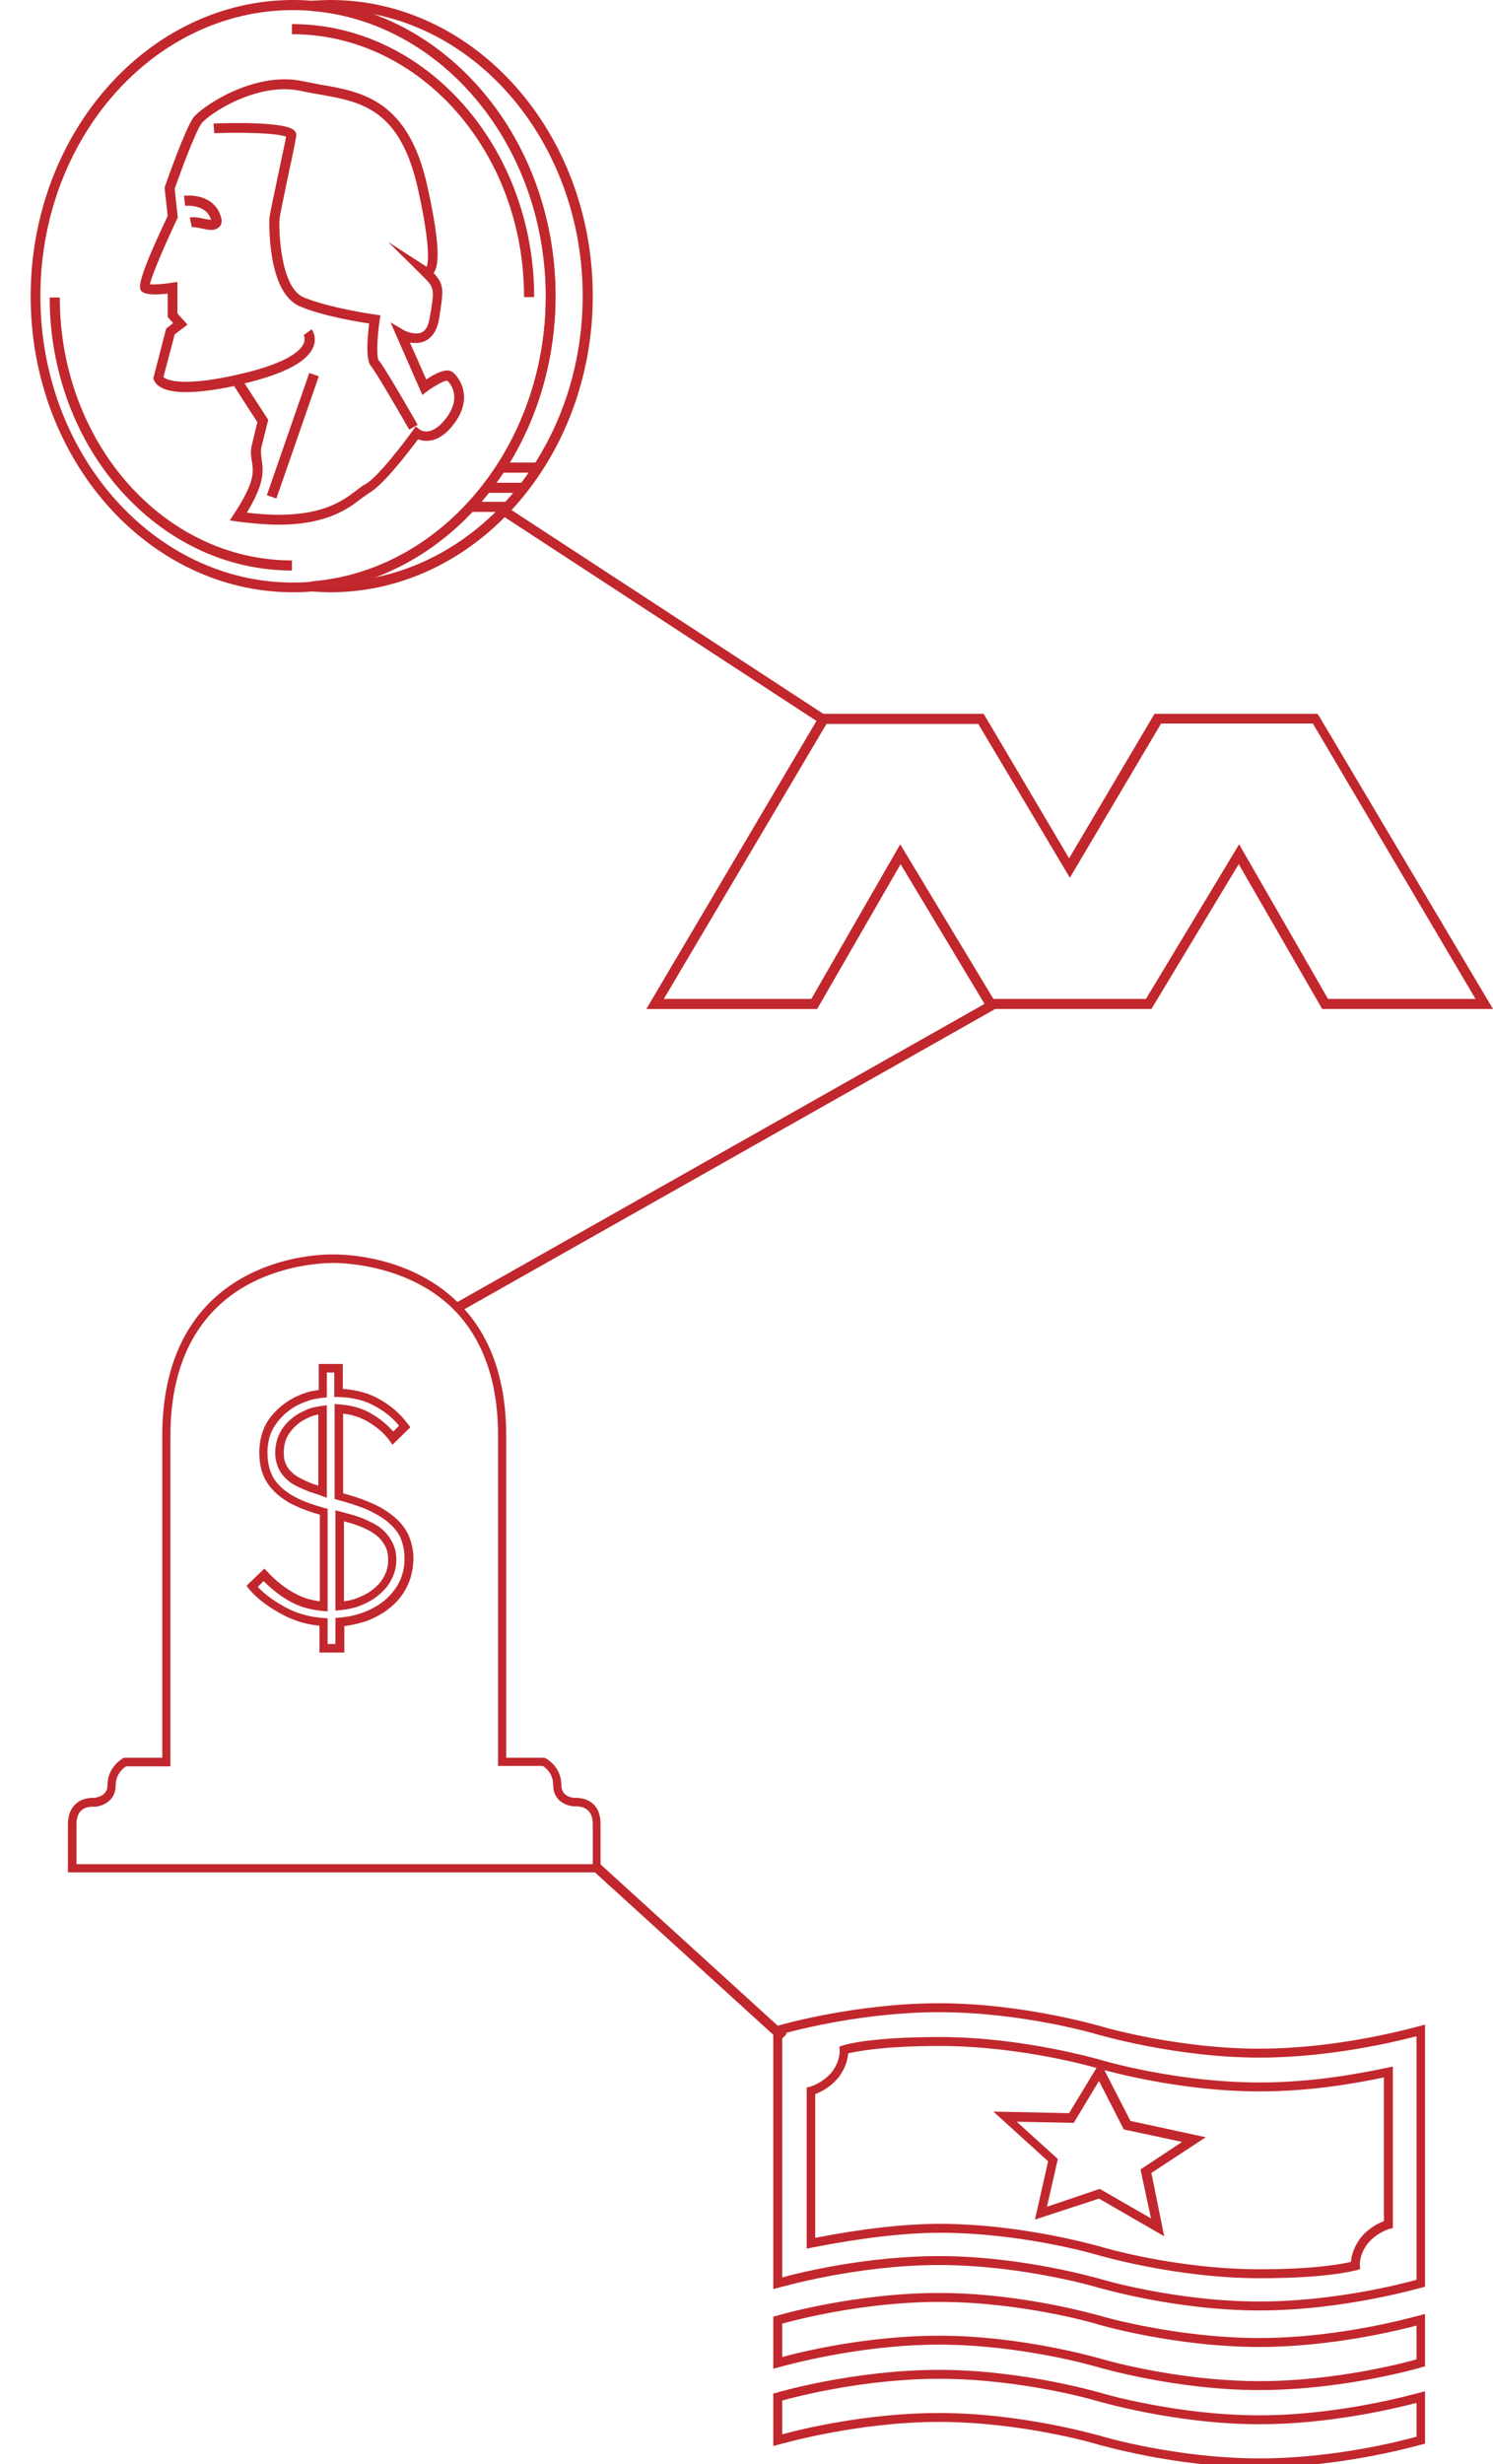 <?xml version="1.0" encoding="utf-8"?>
<!-- Generator: Adobe Illustrator 26.5.0, SVG Export Plug-In . SVG Version: 6.00 Build 0)  -->
<svg version="1.1" id="Layer_1" xmlns="http://www.w3.org/2000/svg" xmlns:xlink="http://www.w3.org/1999/xlink" x="0px" y="0px"
	 viewBox="0 0 384.6 634.5" style="enable-background:new 0 0 384.6 634.5;" xml:space="preserve">
<style type="text/css">
	.st0{fill:#C1272D;}
	.st1{fill:none;stroke:#C1272D;stroke-width:2.5;stroke-miterlimit:10;}
</style>
<g>
	<path class="st0" d="M324.4,615.4c-21.8,0-41.4-5.9-41.6-5.9c-0.2-0.1-19.6-5.8-40.9-5.8c-21.4,0-41,5.8-41.2,5.8l-1.5,0.4v-13.4
		l0.8-0.2c0.2-0.1,20-5.9,41.9-5.9c21.8,0,41.4,5.9,41.6,5.9c0.2,0.1,19.6,5.7,40.9,5.7c21.4,0,41-5.8,41.2-5.8l1.5-0.4v13.5
		l-0.8,0.2C366.1,609.6,346.3,615.4,324.4,615.4z M241.9,601.4c21.7,0,41.4,5.9,41.6,5.9c0.2,0.1,19.5,5.8,41,5.8
		c19,0,36.5-4.5,40.4-5.6v-8.7c-5,1.3-22.1,5.5-40.4,5.5c-21.7,0-41.4-5.7-41.6-5.8c-0.2-0.1-19.5-5.8-41-5.8
		c-19,0-36.5,4.5-40.4,5.6v8.6C206.5,605.5,223.6,601.4,241.9,601.4z"/>
	<path class="st0" d="M299.9,575.8l-16.8-9.7l-16.5,5.4l3.4-15l-14.1-12.8l19.5,0.4l8-13.2l7.8,15.2l19.4,4.2l-14,9.2L299.9,575.8z
		 M283.3,563.6l13.2,7.6l-2.7-12.6l10.7-7.1l-15-3.2l-6.4-12.5l-6.5,10.8l-14.7-0.3l10.6,9.6l-2.8,12.3L283.3,563.6z"/>
	<g>
		<path class="st0" d="M324.4,594.9c-21.8,0-41.4-5.9-41.6-5.9c-0.2-0.1-19.6-5.8-40.9-5.8c-21.4,0-41,5.8-41.2,5.8l-1.5,0.4v-67.5
			l0.8-0.2c0.2-0.1,20-5.9,41.9-5.9c21.8,0,41.4,5.9,41.6,5.9c0.2,0.1,19.6,5.8,40.9,5.8c21.4,0,41-5.8,41.2-5.8l1.5-0.4v67.5
			l-0.8,0.2C366.1,589,346.3,594.9,324.4,594.9z M241.9,580.9c21.7,0,41.4,5.9,41.6,5.9c0.2,0.1,19.5,5.8,41,5.8
			c19,0,36.5-4.5,40.4-5.6v-62.7c-5,1.3-22.1,5.5-40.4,5.5c-21.7,0-41.4-5.9-41.6-5.9c-0.2-0.1-19.5-5.8-41-5.8
			c-19,0-36.5,4.5-40.4,5.6v62.7C206.5,585,223.6,580.9,241.9,580.9z"/>
		<path class="st0" d="M324.6,586.6c-21.8,0-41.4-5.9-41.6-5.9c-0.2-0.1-19.5-5.8-40.9-5.8c-9,0-20.1,1.3-32.9,3.8l-1.4,0.3v-41.5
			l0.9-0.2c0,0,3.2-0.9,5.6-3.8c2.2-2.9,2-5.5,2-5.6l-0.1-0.9l0.8-0.3c0.3-0.1,6.6-2.2,25-2.2c21.8,0,41.4,5.9,41.6,5.9
			c0.2,0.1,19.5,5.8,40.9,5.8c13.5,0,25.2-2.2,32.9-3.8l1.4-0.3v41.6l-0.9,0.2c0,0-3.2,0.9-5.6,3.8c-2.2,2.9-2,5.5-2,5.6l0.1,0.9
			l-0.8,0.3C349.3,584.5,342.9,586.6,324.6,586.6z M242,572.6c21.8,0,41.4,5.9,41.6,5.9c0.2,0.1,19.5,5.8,40.9,5.8
			c14.4,0,21.3-1.4,23.5-1.9c0.1-1.3,0.6-3.7,2.5-6.2c2.1-2.6,4.7-3.8,6-4.3v-37c-7.7,1.6-19,3.6-32,3.6c-21.8,0-41.4-5.9-41.6-5.9
			c-0.2-0.1-19.5-5.8-40.9-5.8c-14.4,0-21.3,1.4-23.5,1.9c-0.1,1.3-0.6,3.7-2.5,6.2c-2.1,2.6-4.7,3.8-6,4.3v37
			C222.4,573.8,233.2,572.6,242,572.6z"/>
	</g>
	<path class="st0" d="M324.4,635.3c-21.8,0-41.4-5.9-41.6-5.9c-0.2-0.1-19.6-5.8-40.9-5.8c-21.4,0-41,5.8-41.2,5.8l-1.5,0.4v-13.5
		l0.8-0.2c0.2-0.1,20-5.9,41.9-5.9c21.8,0,41.4,5.9,41.6,5.9c0.2,0.1,19.6,5.8,40.9,5.8c21.4,0,41-5.8,41.2-5.8l1.5-0.4v13.5
		l-0.8,0.2C366.1,629.4,346.3,635.3,324.4,635.3z M241.9,621.3c21.7,0,41.4,5.9,41.6,5.9c0.2,0.1,19.5,5.8,41,5.8
		c19,0,36.5-4.5,40.4-5.6v-8.7c-5,1.3-22.1,5.5-40.4,5.5c-21.7,0-41.4-5.9-41.6-5.9c-0.2-0.1-19.5-5.8-41-5.8
		c-19,0-36.5,4.5-40.4,5.6v8.7C206.5,625.4,223.6,621.3,241.9,621.3z"/>
</g>
<g>
	<path class="st0" d="M84.1,385.6l-1.4-0.5c-0.5-0.2-1-0.4-1.5-0.5c-0.5-0.2-1.1-0.4-1.5-0.5c-2.2-0.9-3.8-1.6-4.9-2.4
		c-1.2-0.9-2.2-2-2.9-3.3c-0.6-1.2-1-2.6-1-4.3c0-2.5,0.7-4.6,2-6.5l0,0c1.4-1.9,3.3-3.4,5.4-4.3c1.5-0.8,3.2-1.1,4.6-1.3l1.3-0.2
		V385.6z M74.7,368.8c-1.1,1.5-1.6,3.2-1.6,5.2c0,1.4,0.2,2.4,0.7,3.3c0.5,1,1.3,1.8,2.2,2.5c1,0.7,2.4,1.4,4.4,2.2
		c0.5,0.2,1,0.3,1.5,0.5c0,0,0.1,0,0.1,0v-18.3c-1.1,0.2-2,0.5-2.7,0.9C77.4,365.9,75.9,367.2,74.7,368.8z"/>
	<path class="st0" d="M86.4,414.7v-25.8l1.3,0.3c0.6,0.2,1.2,0.3,1.8,0.5c0.4,0.1,0.8,0.2,1.1,0.3c1.8,0.5,3.3,1.1,4.7,1.8
		c1.3,0.6,2.5,1.3,3.5,2.3h0c0.9,0.8,1.7,1.9,2.4,3.3c0.6,1.2,0.9,2.7,0.9,4.3c0,2.4-0.8,4.6-2.3,6.7c-1.6,2-3.5,3.5-6,4.6
		c-1.9,0.9-4,1.4-6.4,1.6L86.4,414.7z M88.6,391.7v20.6c1.6-0.2,3.1-0.6,4.5-1.3c2.1-0.9,3.8-2.2,5.1-3.9c1.2-1.7,1.8-3.5,1.8-5.4
		c0-1.3-0.2-2.4-0.6-3.3c-0.6-1.1-1.2-2-1.9-2.6c-0.9-0.8-1.9-1.5-3-2c-1.4-0.7-2.8-1.2-4.4-1.7c-0.4-0.1-0.8-0.2-1.2-0.3
		C88.8,391.8,88.7,391.7,88.6,391.7z"/>
	<path class="st0" d="M154.9,482.1H17.5v-12.3c0-2.4,0.7-4.2,2.1-5.4c1.8-1.6,4.2-1.5,4.8-1.5c0.6-0.1,3.3-0.5,3.3-3.3
		c0-4.7,3.9-6.8,4-6.9l0.2-0.1h9.9v-82.9c0-14.9,4.3-26.6,12.6-34.7c12.8-12.4,30.6-12,31.3-12c0.7,0,19-0.5,32.1,12.2
		c8.4,8.1,12.6,19.7,12.6,34.5v82.9h9.9l0.2,0.1c0.2,0.1,4.1,2.1,4.1,6.9c0,2.9,2.7,3.3,3.3,3.3c0.5,0,3-0.1,4.8,1.5
		c1.4,1.2,2,3,2,5.3V482.1z M19.6,480h133.1v-10.2c0-1.7-0.4-2.9-1.3-3.7c-1.3-1.2-3.3-1-3.3-1l-0.1,0l-0.1,0
		c-1.9-0.1-5.4-1.3-5.4-5.5c0-3-2-4.5-2.7-4.9h-11.5v-85.1c0-14.1-4-25.2-11.9-32.9C104,324.8,86,325.2,85.8,325.2
		c-0.2,0-17.7-0.4-29.9,11.4c-7.9,7.7-12,18.8-12,33.1v85.1H32.5c-0.7,0.4-2.7,2-2.7,4.9c0,4.1-3.5,5.4-5.4,5.5l-0.1,0l-0.1,0
		c0,0-1.9-0.2-3.2,0.9c-0.9,0.8-1.3,2-1.3,3.8V480z M88.5,425.5h-6.2v-6.9c-3.2-0.3-6.2-1.2-9-2.6c-3.9-2-6.9-4.2-9.2-6.9l-0.6-0.8
		l4.6-4.4l0.8,0.8c2.2,2.4,4.6,4.3,7.3,5.7c1.8,1,3.8,1.6,6.2,1.9V390c-2.9-0.8-5.4-1.8-7.4-2.8c-2.7-1.5-4.7-3.2-6.1-5.3
		c-1.4-2.1-2.1-4.7-2.1-7.9c0-2.5,0.5-4.7,1.4-6.7c0.9-1.9,2.3-3.6,4.2-5.2c1.8-1.5,3.8-2.6,6.1-3.4c1.1-0.4,2.2-0.6,3.6-0.8v-6.7
		h6.2v6.4c3.6,0.3,6.7,1.1,9.3,2.6c3.1,1.7,5.6,3.9,7.5,6.5l0.6,0.8l-4.6,4.5l-0.7-1c-1.4-2-3.5-3.7-5.9-5.1c-1.9-1-3.9-1.7-6.1-1.9
		v20.5c2.5,0.7,4.7,1.4,6.8,2.3c2.2,0.9,4.2,2,6,3.5c1.7,1.3,3,2.9,3.9,4.7c0.9,1.9,1.4,4,1.4,6.5c-0.1,3.4-1,6.4-2.8,9l0,0
		c-1.8,2.6-4.3,4.6-7.4,6.1c-2.3,1.1-4.8,1.7-7.6,2.1V425.5z M84.5,423.3h1.9v-6.7l1-0.1c2.9-0.2,5.5-0.9,7.8-2
		c2.8-1.3,5-3.1,6.6-5.4l0,0c1.6-2.2,2.4-4.8,2.4-7.8c0-2.1-0.4-3.9-1.1-5.5c-0.7-1.5-1.9-2.8-3.3-4c-1.6-1.3-3.5-2.3-5.4-3.2
		c-2.3-0.9-4.7-1.7-7.4-2.4l-0.8-0.2v-24.5l1.1,0.1c3,0.2,5.8,0.9,8.2,2.3c2.3,1.3,4.2,2.9,5.8,4.7l1.5-1.5c-1.6-2-3.7-3.7-6.3-5.1
		c-2.5-1.4-5.6-2.2-9.4-2.3l-1,0v-6.3h-1.9v6.4l-1,0.1c-1.7,0.2-2.9,0.4-4.1,0.9c-2.1,0.7-3.9,1.7-5.4,3c-1.6,1.4-2.8,2.9-3.6,4.5
		c-0.8,1.7-1.2,3.6-1.2,5.7c0,2.8,0.6,5,1.7,6.8c1.2,1.8,2.9,3.3,5.3,4.6c2,1.1,4.6,2,7.7,2.9l0.8,0.2v26.4l-1.2-0.1
		c-3.2-0.3-5.8-1-8.2-2.3c-2.6-1.4-4.9-3.2-7.1-5.4l-1.5,1.5c2,2.1,4.5,3.9,7.8,5.6c2.8,1.4,5.9,2.2,9.2,2.4l1,0.1V423.3z"/>
</g>
<path class="st0" d="M384.6,259.8h-44l-21.5-37.3l-22.5,37.3h-42.2L232,222.5l-21.5,37.3h-44l44.9-76h42l22,37.2l22-37.2h42l0.4,0.6
	L384.6,259.8z M342.1,257.2h38l-41.9-70.9h-39.1L275.6,226L252,186.4h-39.1L171,257.2h38l22.9-39.8l24,39.8h39.3l24-39.8
	L342.1,257.2z"/>
<g>
	<path class="st0" d="M85.1,152.5c-1.5,0-3.1-0.1-4.9-0.2l0-2.6c33.9-2.7,60.4-35,60.4-73.5S114,5.5,80.2,2.8l0-2.6
		C82,0.1,83.6,0,85.1,0c37.3,0,67.6,34.2,67.6,76.2S122.4,152.5,85.1,152.5z M96,3.6c27.4,9.9,47.1,39,47.1,72.6
		c0,33.7-19.7,62.7-47.1,72.6c30.7-5.9,54.1-36.2,54.1-72.6C150.1,39.9,126.7,9.5,96,3.6z"/>
	<path class="st0" d="M75.5,152.5c-37.3,0-67.6-34.2-67.6-76.2S38.2,0,75.5,0s67.6,34.2,67.6,76.2S112.8,152.5,75.5,152.5z
		 M75.5,2.6c-35.9,0-65.1,33-65.1,73.7c0,40.6,29.2,73.7,65.1,73.7s65.1-33,65.1-73.7C140.5,35.6,111.4,2.6,75.5,2.6z"/>
	<g>
		<path class="st0" d="M71.8,135.1c-3.1,0-6.6-0.3-10.6-0.8l-2-0.3l1.1-1.7c5.4-8.2,5-10.8,4.6-13.4c-0.2-1.2-0.4-2.4-0.1-4l1.5-6.2
			l-6-9.3c-9.5,2-16.1,2.1-19.1,0.2c-1.2-0.8-1.5-1.6-1.6-1.9l-0.1-0.3l3.3-12.8l1.8-1.4l-1.4-1.6v-6c-2.7,0.3-5.5,0.4-6.6-0.5
			c-0.8-0.7-1.9-1.6,6.6-19.5l-0.8-7.3l0.1-0.3c0.5-1.5,5.3-15,7.3-17.7c2-2.7,15.6-12.1,28.2-9.4c1.5,0.3,3,0.6,4.6,0.9
			c10.6,1.8,22.6,3.9,27.5,26.2c3.5,15.8,2.9,20.6,1.6,22.3c2.8,3,2.6,4.3,1.4,11.8c-0.5,2.9-1.7,4.8-3.6,5.7
			c-1.3,0.6-2.7,0.6-3.9,0.4l4.2,9.5c2.6-1.7,5.4-3.1,6.9-1.8c2.2,1.9,5,7,0.2,13.3c-3.8,5-7.4,4.6-9.2,3.9
			c-2.1,2.8-8.7,11.5-12.4,13.7c-0.5,0.3-1.1,0.8-1.9,1.3C90.1,130.7,84.5,135.1,71.8,135.1z M63.6,132c17.9,2.2,24.4-2.8,28.3-5.8
			c0.8-0.6,1.5-1.2,2.2-1.5c3.2-1.8,9.9-10.6,12.2-13.8l0.8-1.1l1,0.8c0.3,0.2,3.1,2,6.8-2.9c4.2-5.5,1-9.1,0.3-9.7
			c-0.8,0-3.2,1.3-5.1,2.7l-1.3,1l-8.2-18.7l3.4,2c0.7,0.4,3,1.3,4.6,0.6c1.1-0.5,1.8-1.8,2.1-3.8c1.3-7.6,1.3-7.6-2-10.9l-8.7-8.6
			l9.9,6.4c0.4-1,1.1-4.9-2.2-19.9C103.1,27.9,93,26.2,82.2,24.3c-1.5-0.3-3.1-0.5-4.7-0.9c-11.3-2.4-23.8,6-25.6,8.4
			c-1.5,2-5.4,12.5-6.9,16.8l0.8,7.5l-0.2,0.3c-3.2,6.8-6.5,14.5-7,16.8c1,0.1,3.4,0,5.6-0.4l1.5-0.2v8.1l2.6,2.9l-3.3,2.5l-2.9,11
			c0.8,0.7,4.8,2.8,20.7-1c12-2.9,14.8-6.1,15.5-7.8c0.4-1.2,0-1.9-0.1-2l2.1-1.5c0.5,0.7,1.2,2.4,0.5,4.3c-1.4,3.9-7.2,7-17.3,9.5
			c-0.2,0-0.4,0.1-0.5,0.1l6.1,9.4l-1.8,7.2c-0.2,1.1,0,2,0.1,3C67.8,121.2,68.3,124.2,63.6,132z"/>
		<path class="st0" d="M105.4,110.6c-3.3-5.8-8.9-15.3-9.8-16.3c-1.4-1.5-1-7.1-0.5-11c-3.2-0.5-11.9-1.9-17.8-4.4
			c-8.7-3.6-7.9-22.5-7.9-22.7c0.1-1.1,1-5.2,2.3-11.4c0.8-3.9,1.7-7.9,2-9.6c-2-0.9-10.9-1.2-18.5-0.9L55,31.8
			c5.5-0.2,18.7-0.4,20.8,1.8c0.4,0.4,0.6,0.9,0.5,1.5c-0.2,1.3-1.1,5.7-2.1,10.3c-1,4.7-2.1,10-2.2,11.1
			c-0.2,2.2,0.1,17.6,6.3,20.1c6.9,2.8,18.3,4.4,18.4,4.4l1.3,0.2l-0.2,1.3c-0.7,4.7-0.8,9.4-0.3,10.2c1.4,1.5,9.2,15.1,10.1,16.7
			L105.4,110.6z"/>
		<path class="st0" d="M54.4,59.2c-0.8,0-1.7-0.2-2.6-0.4c-0.9-0.2-2-0.4-2.4-0.3l-0.5-2.5c1-0.2,2.2,0,3.5,0.3
			c0.6,0.1,1.5,0.3,2,0.3c-0.1-0.2-0.2-0.5-0.4-0.9c-1.6-3.2-6.3-2.7-6.3-2.7l-0.3-2.6c0.3,0,6.5-0.8,9,4.1c0.5,1.1,1.1,2.6,0.3,3.7
			C56,59,55.2,59.2,54.4,59.2z"/>
		
			<rect x="58.7" y="111" transform="matrix(0.328 -0.945 0.945 0.328 -55.408 146.569)" class="st0" width="33.3" height="2.6"/>
	</g>
	<path class="st0" d="M75.2,146.9c-34.4,0-62.4-31.5-62.4-70.3h2.6c0,37.4,26.8,67.7,59.8,67.7V146.9z M137.6,76.5H135
		c0-37.4-26.8-67.7-59.8-67.7V6.2C109.6,6.2,137.6,37.8,137.6,76.5z"/>
	<rect x="120.7" y="129.2" class="st0" width="9.6" height="2.6"/>
	<rect x="125.4" y="124.3" class="st0" width="9.6" height="2.6"/>
	<rect x="129.7" y="119.1" class="st0" width="9.6" height="2.6"/>
</g>
<line class="st1" x1="130.2" y1="131.8" x2="212.1" y2="185.3"/>
<line class="st1" x1="255.6" y1="258.8" x2="117.8" y2="336.7"/>
<line class="st1" x1="152.8" y1="480" x2="201.8" y2="524.6"/>
</svg>
